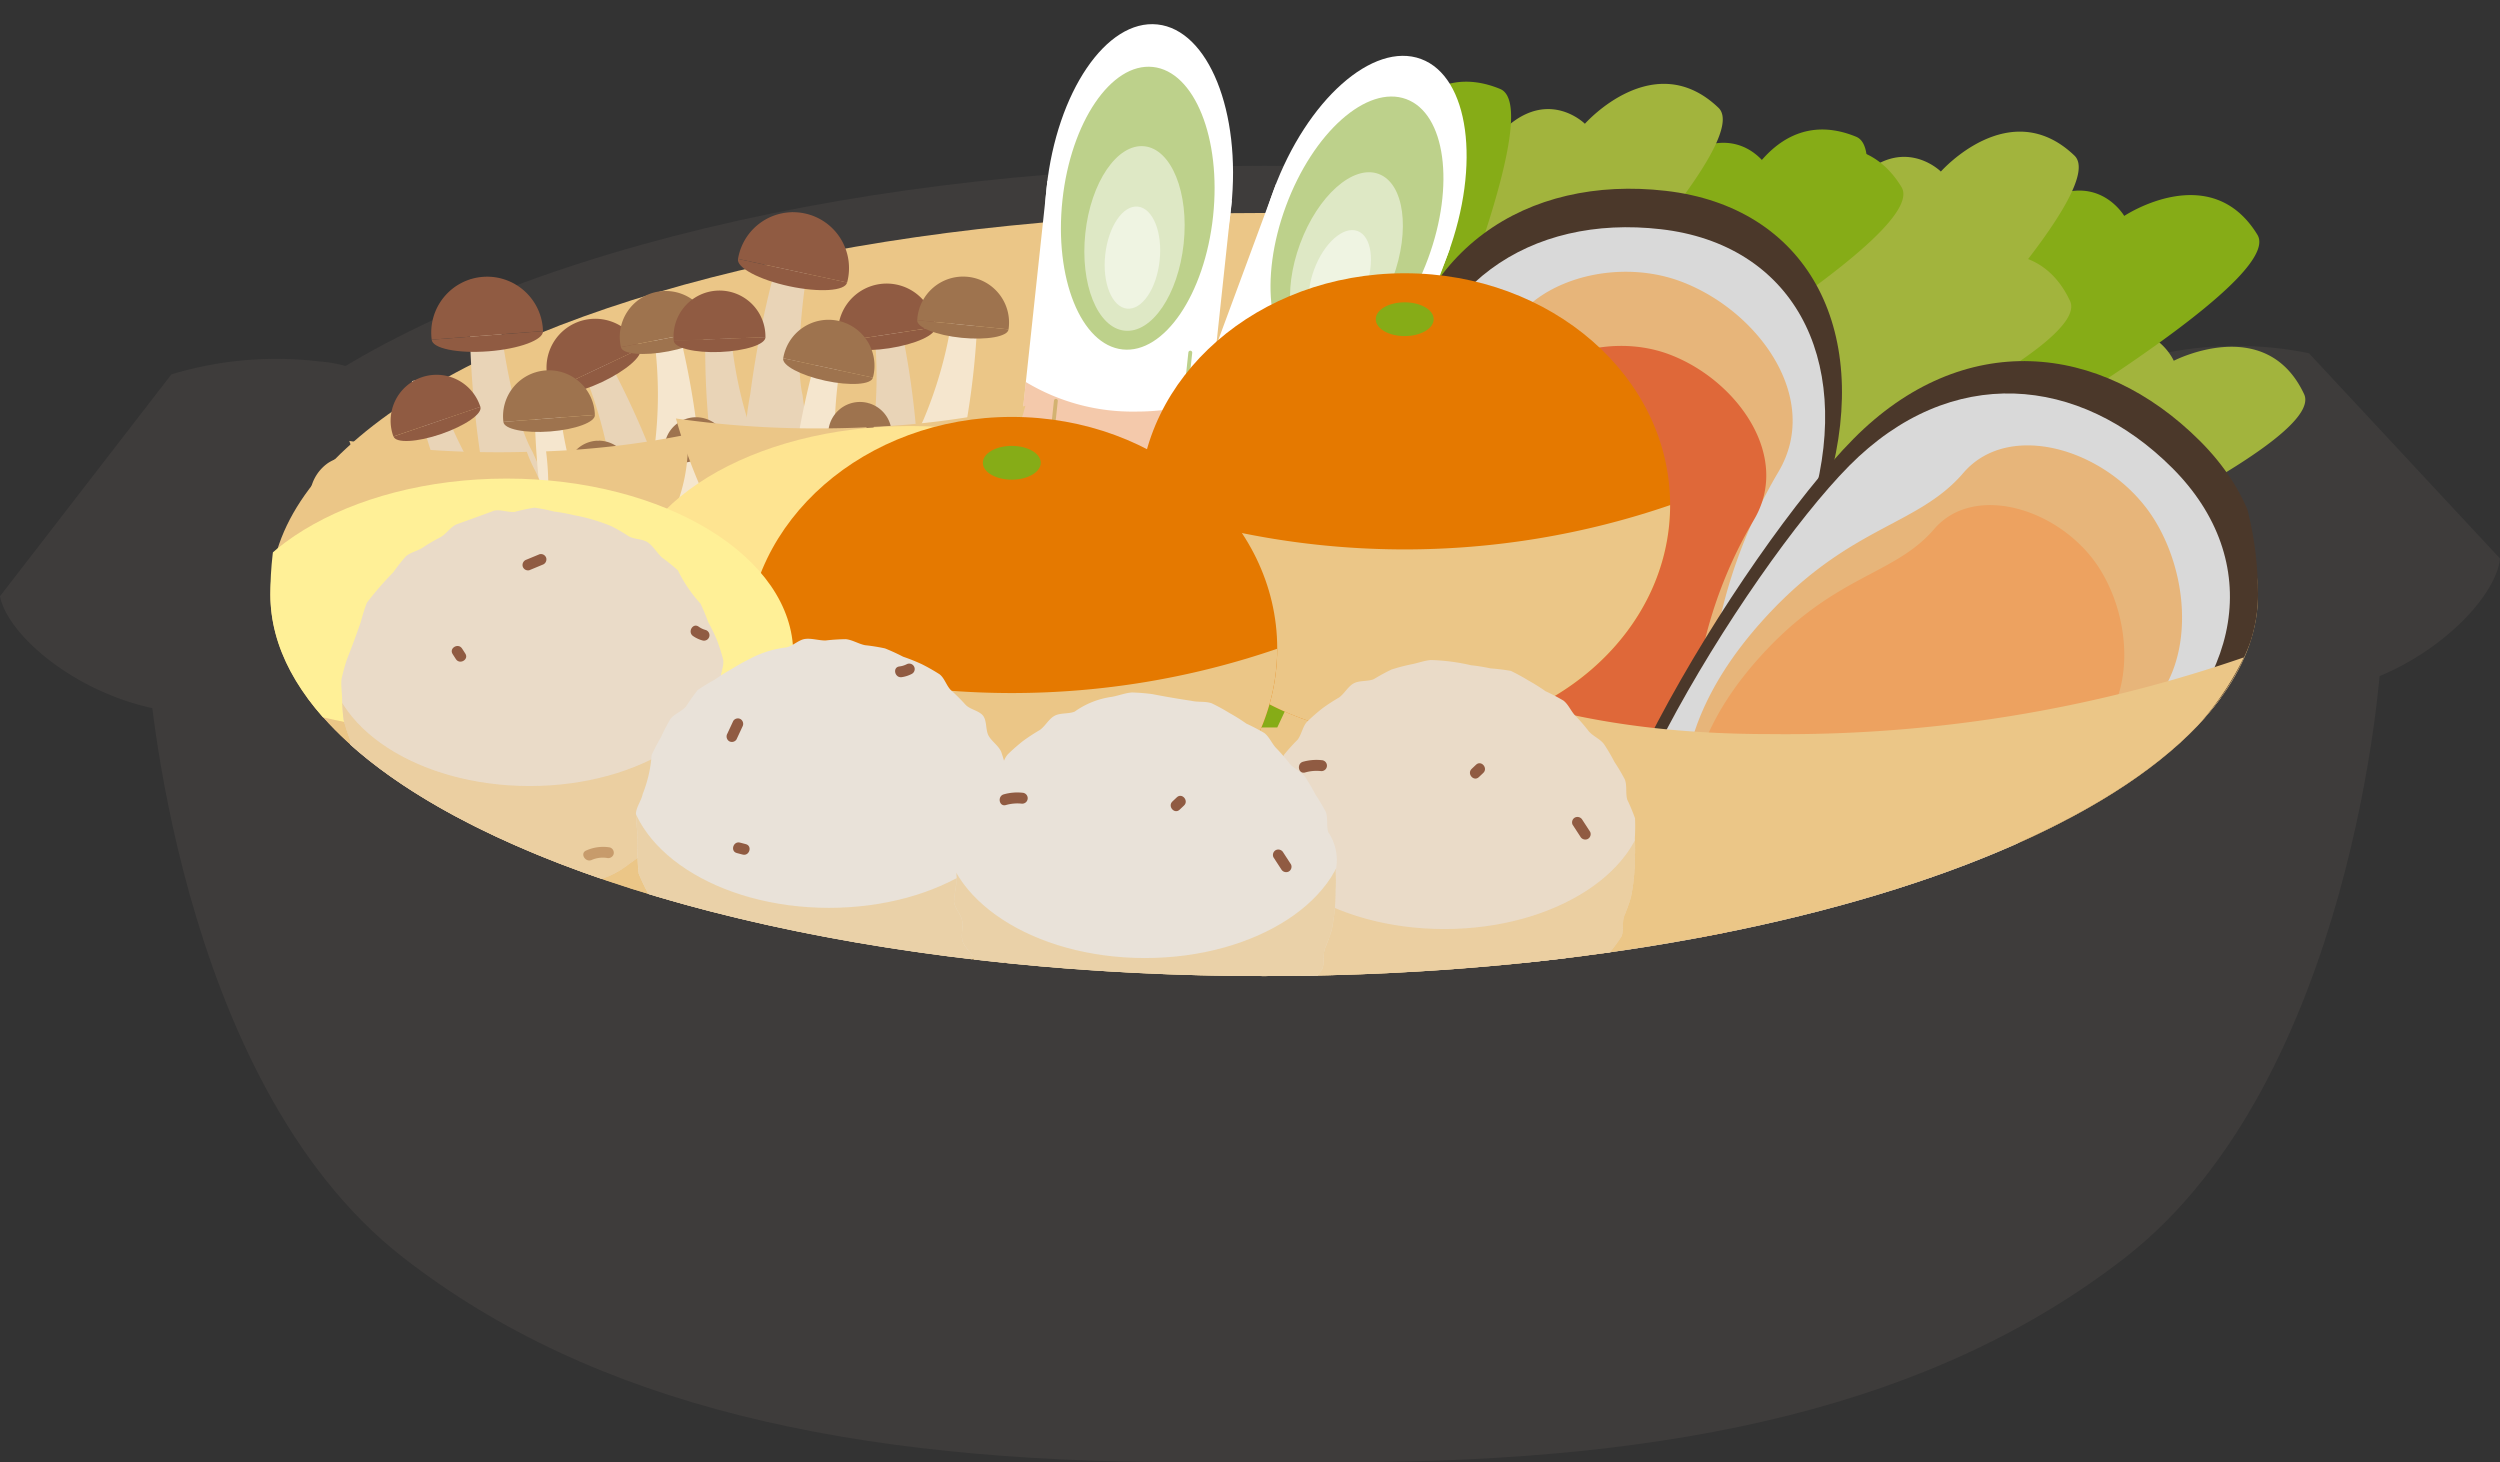 <svg height="58.847" viewBox="0 0 100.62 58.847" width="100.62" xmlns="http://www.w3.org/2000/svg" xmlns:xlink="http://www.w3.org/1999/xlink"><rect x="0" y="0" width="100.62" height="58.847" fill="#333333" stroke="none"/><clipPath id="a"><ellipse cx="39.998" cy="15.356" rx="39.998" ry="15.356"/></clipPath><clipPath id="b"><path d="m0 0h46.873v29.278h-46.873z"/></clipPath><clipPath id="c"><path d="m643.375 386.954-1.42 13.255c-.16 1.5 1.37 2.9 3.42 3.115s3.841-.819 4-2.319l1.42-13.255" transform="translate(-641.943 -386.954)"/></clipPath><clipPath id="d"><path d="m652.311 387.065-4.621 12.5c-.523 1.416.62 3.143 2.554 3.857s3.925.147 4.448-1.269l4.622-12.5" transform="translate(-647.564 -387.065)"/></clipPath><clipPath id="e"><path d="m693.454 403.736c0 8.481-17.908 15.356-40 15.356s-40-6.875-40-15.356 7.612-19.572 40-19.572 40 11.09 40 19.572z" transform="translate(-613.457 -384.164)"/></clipPath><clipPath id="f"><path d="m667.039 410.65c0 2.922-3.632 5.291-8.113 5.291s-8.112-2.37-8.112-5.291v10.817h16.225z" transform="translate(-650.814 -410.65)"/></clipPath><clipPath id="g"><path d="m631.9 405.155c0 2.923-3.632 5.291-8.112 5.291s-8.113-2.368-8.113-5.291v10.817h16.225z" transform="translate(-615.674 -405.155)"/></clipPath><clipPath id="h"><path d="m643.4 409.836c0 2.923-3.632 5.291-8.112 5.291s-8.113-2.368-8.113-5.291v10.817h16.225z" transform="translate(-627.172 -409.836)"/></clipPath><clipPath id="i"><path d="m655.541 411.764c0 2.922-3.632 5.291-8.112 5.291s-8.113-2.37-8.113-5.291v10.817h16.225z" transform="translate(-639.316 -411.764)"/></clipPath><g fill="#3e3c3b"><path d="m609.966 394.417a14.553 14.553 0 0 1 5.955-.52c4.918.373 3.678 6.131 1.271 6.789a3.5 3.5 0 0 1 -2.473 4.647s-.163 3.532-5.26 2.57c-3.348-.633-6.088-2.995-6.392-4.557z" transform="translate(-603.067 -379.349)"/><path d="m692.192 393.591a14.554 14.554 0 0 0 -5.977.028c-4.864.821-3.1 6.442-.644 6.877a3.5 3.5 0 0 0 2.888 4.4s.486 3.5 5.472 2.077c3.276-.937 5.789-3.54 5.949-5.122z" transform="translate(-599.26 -379.373)"/><path d="m653.679 405.553h-44.928s1.054 16.678 10.276 23.853c7.673 5.969 18.027 8.233 31.372 8.233h6.56c13.345 0 23.7-2.264 31.372-8.233 9.224-7.175 10.276-23.853 10.276-23.853z" transform="translate(-602.797 -378.791)"/><ellipse cx="50.882" cy="25.482" rx="45.063" ry="18.808"/></g><ellipse cx="50.882" cy="23.928" fill="#ebc687" rx="39.998" ry="15.356"/><g clip-path="url(#a)" transform="translate(10.884 8.572)"><ellipse cx="39.998" cy="15.356" fill="#ebc687" rx="39.998" ry="15.356" transform="translate(-.015 8.321)"/></g><g clip-path="url(#b)" transform="translate(48.361)"><path d="m659.8 411.879s.291-2.155 4.393-3.957 7.016-.984 9.2-3.359c1.111-1.211 1.339-4 4.431-4.3 0 0-.047-3.224 4.022-2.9a4.939 4.939 0 0 1 2.518-4.229c2.561-1.327 3.495.788 3.495.788s3.713-1.925 5.245 1.342-33.304 16.615-33.304 16.615z" fill="#a2b43d" transform="translate(-648.73 -379.402)"/><path d="m659.946 409.276s.053-2.174 3.932-4.415 6.867-1.748 8.772-4.349c.972-1.326.891-4.12 3.931-4.761 0 0-.4-3.2 3.679-3.322a4.942 4.942 0 0 1 2.038-4.48c2.4-1.6 3.561.4 3.561.4s3.479-2.321 5.36.757-31.273 20.17-31.273 20.17z" fill="#86ac17" transform="translate(-648.724 -379.658)"/><path d="m658.869 413.558s-.508-2.114 2.665-5.278 6.186-3.455 7.359-6.458c.6-1.531-.2-4.211 2.576-5.612 0 0-1.21-2.99 2.7-4.156a4.942 4.942 0 0 1 .819-4.854c1.906-2.164 3.543-.53 3.543-.53s2.766-3.137 5.375-.644-25.037 27.532-25.037 27.532z" fill="#a2b43d" transform="translate(-648.776 -379.765)"/><path d="m661.678 420.02s-1.241-1.785.566-5.885 4.509-5.466 4.511-8.69c0-1.645-1.714-3.852.361-6.165 0 0-2.213-2.345 1.008-4.852a4.94 4.94 0 0 1 -1-4.82c.991-2.709 3.109-1.781 3.109-1.781s1.436-3.928 4.774-2.554-13.329 34.747-13.329 34.747z" fill="#86ac17" transform="translate(-648.661 -379.769)"/><path d="m650.808 408.3s.291-2.155 4.393-3.955 7.016-.985 9.2-3.36c1.111-1.212 1.339-4 4.431-4.3 0 0-.047-3.224 4.022-2.9a4.94 4.94 0 0 1 2.518-4.23c2.561-1.327 3.495.788 3.495.788s3.714-1.924 5.245 1.343-33.304 16.614-33.304 16.614z" fill="#a2b43d" transform="translate(-649.158 -379.573)"/><path d="m646.27 407.44s.052-2.174 3.932-4.414 6.866-1.749 8.772-4.35c.972-1.326.891-4.12 3.931-4.761 0 0-.4-3.2 3.679-3.321a4.944 4.944 0 0 1 2.039-4.481c2.4-1.6 3.56.4 3.56.4s3.479-2.321 5.36.758-31.273 20.169-31.273 20.169z" fill="#86ac17" transform="translate(-649.374 -379.745)"/><path d="m645.192 411.722s-.507-2.114 2.666-5.278 6.186-3.455 7.359-6.458c.6-1.531-.2-4.211 2.576-5.612 0 0-1.21-2.99 2.7-4.156a4.94 4.94 0 0 1 .818-4.854c1.907-2.163 3.544-.529 3.544-.529s2.766-3.137 5.375-.645-25.038 27.532-25.038 27.532z" fill="#a2b43d" transform="translate(-649.427 -379.853)"/><path d="m648 418.184s-1.241-1.785.566-5.885 4.509-5.466 4.511-8.69c0-1.644-1.714-3.852.36-6.164 0 0-2.212-2.345 1.008-4.853a4.942 4.942 0 0 1 -1-4.82c.991-2.709 3.108-1.781 3.108-1.781s1.437-3.928 4.774-2.554-13.327 34.747-13.327 34.747z" fill="#86ac17" transform="translate(-649.311 -379.857)"/></g><path d="m621.615 398.26a39.334 39.334 0 0 1 -.483-7.5l1.081.008c-.124.013.382 5.06 1.434 6.92.846 1.943 2.335 4.294 1.945 6.11l-.809.469c-1.883-.577-2.947-3.767-3.168-6.007z" fill="#e9d4b7" transform="translate(-602.21 -379.494)"/><path d="m624.133 392.826a2.249 2.249 0 1 0 -4.479.345" fill="#905b42" transform="translate(-602.279 -379.5)"/><path d="m619.653 393.072c.027.354 1.052.564 2.289.468s2.218-.459 2.19-.813" fill="#905b42" transform="translate(-602.279 -379.401)"/><path d="m628.461 398.19a34.292 34.292 0 0 0 -2.869-5.884l-.815.472a17.939 17.939 0 0 1 1.9 5.858c.2 1.836.085 4.259 1.164 5.467l.815.006c1.173-1.253.604-4.128-.195-5.919z" fill="#e9d4b7" transform="translate(-602.035 -379.421)"/><path d="m624.292 395.13a1.96 1.96 0 1 1 3.541-1.672" fill="#905b42" transform="translate(-602.068 -379.423)"/><path d="m627.824 393.4c.131.28-.554.88-1.531 1.342s-1.877.61-2.009.33" fill="#905b42" transform="translate(-602.058 -379.368)"/><path d="m624.021 400.494a32.459 32.459 0 0 1 -.4-6.162l.89.007a16.9 16.9 0 0 0 1.178 5.687c.7 1.6 1.919 3.529 1.6 5.023l-.664.385c-1.546-.478-2.425-3.099-2.604-4.94z" fill="#f5e6ce" transform="translate(-602.092 -379.324)"/><path d="m626.09 396.027a1.848 1.848 0 1 0 -3.681.283" fill="#9e734e" transform="translate(-602.148 -379.329)"/><path d="m622.409 396.229c.022.291.864.463 1.881.385s1.823-.377 1.8-.667" fill="#9e734e" transform="translate(-602.148 -379.248)"/><path d="m630.006 397.227a32.462 32.462 0 0 0 -1.24-6.047l-.856.241a16.919 16.919 0 0 1 .36 5.8c-.249 1.723-.921 3.909-.219 5.266l.743.2c1.366-.875 1.521-3.635 1.212-5.46z" fill="#f5e6ce" transform="translate(-601.894 -379.475)"/><path d="m626.926 393.446a1.848 1.848 0 1 1 3.627-.7" fill="#9e734e" transform="translate(-601.935 -379.475)"/><path d="m630.551 392.678c.055.286-.712.674-1.714.866s-1.858.116-1.913-.17" fill="#9e734e" transform="translate(-601.933 -379.403)"/><path d="m620.81 400.527a32.314 32.314 0 0 1 -1.917-5.868l.862-.215a16.928 16.928 0 0 0 2.557 5.216c1.07 1.373 2.736 2.94 2.8 4.467l-.548.539c-1.619-.08-3.12-2.4-3.754-4.139z" fill="#e9d4b7" transform="translate(-602.315 -379.319)"/><path d="m621.687 395.7a1.849 1.849 0 1 0 -3.5 1.191" fill="#905b42" transform="translate(-602.353 -379.323)"/><path d="m618.186 396.83c.094.276.952.233 1.918-.1s1.672-.818 1.577-1.095" fill="#905b42" transform="translate(-602.348 -379.262)"/><path d="m627.125 401.065a22.419 22.419 0 0 0 -1.035-4.137l-.583.192a11.688 11.688 0 0 1 .421 3.989c-.121 1.2-.521 2.726 0 3.64l.519.114c.92-.64.946-2.549.678-3.798z" fill="#f5e6ce" transform="translate(-602.001 -379.201)"/><path d="m624.892 398.547a1.276 1.276 0 1 1 2.482-.588" fill="#9e734e" transform="translate(-602.031 -379.201)"/><path d="m627.372 397.912c.046.2-.472.486-1.157.648s-1.278.135-1.324-.061" fill="#9e734e" transform="translate(-602.03 -379.154)"/><path d="m621.66 403.278a22.212 22.212 0 0 1 -2.349-3.558l.535-.3a11.681 11.681 0 0 0 2.656 3.005c.965.72 2.36 1.459 2.68 2.465l-.266.459c-1.092.243-2.516-1.029-3.256-2.071z" fill="#f5e6ce" transform="translate(-602.295 -379.082)"/><path d="m621.349 399.913a1.276 1.276 0 1 0 -2.111 1.431" fill="#9e734e" transform="translate(-602.31 -379.087)"/><path d="m619.228 401.317c.113.167.678-.019 1.26-.414s.964-.851.851-1.017" fill="#9e734e" transform="translate(-602.299 -379.06)"/><path d="m631.9 395.5a39.452 39.452 0 0 1 1.682-7.321l1.034.318c-.123-.024-1.081 4.957-.606 7.041.255 2.1 1.008 4.782.115 6.412l-.909.218c-1.638-1.098-1.748-4.458-1.316-6.668z" fill="#e9d4b7" transform="translate(-601.706 -379.617)"/><path d="m635.814 390.989a2.249 2.249 0 1 0 -4.391-.951" fill="#905b42" transform="translate(-601.719 -379.618)"/><path d="m631.423 389.953c-.075.346.847.84 2.059 1.1s2.257.195 2.332-.152" fill="#905b42" transform="translate(-601.719 -379.533)"/><path d="m638.427 397.381a34.3 34.3 0 0 0 -1.066-6.459l-.917.22a17.908 17.908 0 0 1 .145 6.156c-.335 1.816-1.136 4.105-.448 5.571l.779.24c1.48-.865 1.759-3.783 1.507-5.728z" fill="#e9d4b7" transform="translate(-601.507 -379.487)"/><path d="m635.3 393.246a1.96 1.96 0 1 1 3.871-.59" fill="#905b42" transform="translate(-601.535 -379.487)"/><path d="m639.174 392.577c.047.306-.783.685-1.851.848s-1.974.046-2.02-.259" fill="#905b42" transform="translate(-601.534 -379.408)"/><path d="m633.55 398.328a32.235 32.235 0 0 1 1.383-6.018l.85.262a16.87 16.87 0 0 0 -.5 5.787c.208 1.729.829 3.93.094 5.27l-.747.179c-1.343-.901-1.43-3.663-1.08-5.48z" fill="#f5e6ce" transform="translate(-601.626 -379.421)"/><path d="m636.769 394.62a1.849 1.849 0 1 0 -3.61-.781" fill="#9e734e" transform="translate(-601.636 -379.421)"/><path d="m633.159 393.769c-.062.285.7.69 1.693.906s1.855.16 1.917-.125" fill="#9e734e" transform="translate(-601.637 -379.352)"/><path d="m640.284 396.9a32.371 32.371 0 0 0 .543-6.15l-.889-.014a16.935 16.935 0 0 1 -1.312 5.658c-.733 1.581-2 3.483-1.717 4.984.219.133.437.267.656.4 1.556-.443 2.494-3.042 2.719-4.878z" fill="#f5e6ce" transform="translate(-601.46 -379.496)"/><path d="m638.308 392.386a1.849 1.849 0 1 1 3.675.37" fill="#9e734e" transform="translate(-601.391 -379.5)"/><path d="m641.983 392.677c-.029.29-.876.442-1.891.34s-1.813-.42-1.784-.71" fill="#9e734e" transform="translate(-601.391 -379.421)"/><path d="m630.4 397.433a32.357 32.357 0 0 1 -.158-6.172l.888.041a16.912 16.912 0 0 0 .957 5.729c.633 1.623 1.78 3.6 1.4 5.082l-.679.359c-1.523-.539-2.297-3.192-2.408-5.039z" fill="#e9d4b7" transform="translate(-601.779 -379.471)"/><path d="m632.644 393.048a1.849 1.849 0 1 0 -3.69.14" fill="#905b42" transform="translate(-601.837 -379.475)"/><path d="m628.953 393.1c.011.291.846.5 1.866.457s1.835-.306 1.825-.6" fill="#905b42" transform="translate(-601.836 -379.39)"/><path d="m636.377 399.756a22.354 22.354 0 0 0 .192-4.26l-.614.017a11.666 11.666 0 0 1 -.737 3.943c-.459 1.112-1.278 2.463-1.037 3.49l.463.257c1.061-.351 1.632-2.173 1.733-3.447z" fill="#f5e6ce" transform="translate(-601.591 -379.269)"/><path d="m634.891 396.7a1.276 1.276 0 1 1 2.546.147" fill="#9e734e" transform="translate(-601.555 -379.272)"/><path d="m637.437 396.788c-.012.2-.591.331-1.294.291s-1.263-.237-1.252-.438" fill="#9e734e" transform="translate(-601.555 -379.215)"/><path d="m630.425 400.314a22.422 22.422 0 0 1 -1.233-4.081l.6-.135a11.7 11.7 0 0 0 1.685 3.64c.719.966 1.845 2.073 1.864 3.128l-.386.364c-1.118-.08-2.118-1.705-2.53-2.916z" fill="#f5e6ce" transform="translate(-601.825 -379.241)"/><path d="m631.106 396.994a1.277 1.277 0 1 0 -2.432.768" fill="#9e734e" transform="translate(-601.853 -379.243)"/><path d="m628.671 397.719c.061.192.655.176 1.326-.036s1.167-.54 1.106-.732" fill="#9e734e" transform="translate(-601.85 -379.2)"/><g clip-path="url(#c)" transform="translate(40.724 7.278)"><path d="m643.375 386.954-1.42 13.255c-.16 1.5 1.37 2.9 3.42 3.115s3.841-.819 4-2.319l1.42-13.255" fill="#fff" transform="translate(-641.943 -386.954)"/><g fill="none" stroke="#bdd18b" stroke-linecap="round" stroke-linejoin="round" stroke-width=".156"><path d="m0 7.363.789-7.363" transform="translate(.984 8.854)"/><path d="m0 7.363.789-7.363" transform="translate(1.856 10.426)"/><path d="m0 7.363.789-7.363" transform="translate(2.728 11.998)"/><path d="m0 6.28.673-6.28" transform="translate(6.51 6.914)"/></g></g><path d="m650.712 388.309c-.412 3.848-2.409 6.787-4.462 6.568s-3.38-3.517-2.968-7.364 2.409-6.787 4.462-6.567 3.38 3.516 2.968 7.363z" fill="#fff" transform="translate(-601.159 -379.962)"/><path d="m649.953 388.589c-.336 3.139-1.966 5.539-3.641 5.36s-2.759-2.87-2.422-6.01 1.966-5.539 3.641-5.36 2.758 2.871 2.422 6.01z" fill="#bdd18b" transform="translate(-601.129 -379.884)"/><path d="m648.726 389.548c-.219 2.049-1.283 3.615-2.376 3.5s-1.8-1.873-1.582-3.922 1.284-3.615 2.377-3.5 1.801 1.874 1.581 3.922z" fill="#fff" opacity=".5" transform="translate(-601.086 -379.739)"/><path d="m647.722 390.115c-.121 1.133-.709 2-1.315 1.936s-1-1.037-.875-2.171.71-2 1.315-1.935.998 1.036.875 2.17z" fill="#fff" opacity=".5" transform="translate(-601.049 -379.629)"/><path d="m642.507 394.684-.553 5.157c-.16 1.5 1.37 2.9 3.42 3.115s3.841-.819 4-2.32l.564-5.263a9.02 9.02 0 0 1 -3.005.5 8.31 8.31 0 0 1 -4.426-1.189z" fill="#ea9458" opacity=".5" transform="translate(-601.219 -379.308)"/><g clip-path="url(#d)" transform="translate(46.613 7.395)"><path d="m652.311 387.065-4.621 12.5c-.523 1.416.62 3.143 2.554 3.857s3.925.147 4.448-1.269l4.622-12.5" fill="#fff" transform="translate(-647.564 -387.065)"/><g fill="none" stroke="#bdd18b" stroke-linecap="round" stroke-linejoin="round" stroke-width=".156"><path d="m0 6.946 2.567-6.946" transform="translate(.344 8.667)"/><path d="m0 6.946 2.567-6.946" transform="translate(.805 10.405)"/><path d="m0 6.946 2.567-6.946" transform="translate(1.266 12.143)"/><path d="m0 5.925 2.19-5.925" transform="translate(6.442 8.111)"/></g></g><path d="m659.045 390.145c-1.341 3.629-4 5.991-5.933 5.276s-2.417-4.237-1.076-7.867 4-5.991 5.933-5.275 2.417 4.237 1.076 7.866z" fill="#fff" transform="translate(-600.775 -379.904)"/><path d="m658.222 390.239c-1.094 2.961-3.262 4.89-4.842 4.305s-1.973-3.458-.878-6.419 3.262-4.89 4.842-4.306 1.972 3.459.878 6.42z" fill="#bdd18b" transform="translate(-600.746 -379.83)"/><path d="m656.769 390.881c-.714 1.933-2.129 3.192-3.16 2.811s-1.287-2.257-.573-4.19 2.13-3.191 3.16-2.811 1.287 2.258.573 4.19z" fill="#fff" opacity=".5" transform="translate(-600.71 -379.691)"/><path d="m655.632 391.2c-.4 1.07-1.178 1.766-1.748 1.555s-.712-1.249-.318-2.318 1.179-1.765 1.748-1.554.713 1.243.318 2.317z" fill="#fff" opacity=".5" transform="translate(-600.676 -379.586)"/><path d="m649.378 394.642-1.688 4.566c-.523 1.416.62 3.143 2.554 3.857s3.925.147 4.448-1.269l2.4-6.5a8.92 8.92 0 0 1 -3.216.581 8.283 8.283 0 0 1 -4.498-1.235z" fill="#ea9458" opacity=".5" transform="translate(-600.951 -379.31)"/><path d="m636.8 397.1c-.036-.219-.062-.426-.093-.638q-.955.044-1.948.045a39.538 39.538 0 0 1 -5.722-.4 21.985 21.985 0 0 0 .938 2.646c.541 1.592 1.857 3.731 3.326 3.836l.509-.478a2.693 2.693 0 0 0 -.25-1.024l.511-.271c.016-.063.024-.129.037-.194l.226-.055a3.982 3.982 0 0 0 1.439 2.547l.984-.237a4.05 4.05 0 0 0 .436-1.659 6.018 6.018 0 0 0 .387-.831 3.982 3.982 0 0 0 .336 1.4l1.024.315a3.788 3.788 0 0 0 1.5-2.03c1.283-.761 2.183-2.653 2.66-4.472a33.772 33.772 0 0 1 -6.1.844c-.056.233-.123.456-.2.656z" fill="#ebc687" transform="translate(-601.832 -379.264)"/><path d="m624.559 399.27c-.175-.363-.344-.72-.493-1.063a5.72 5.72 0 0 1 -.361-.808c-.351.008-.7.015-1.062.015a39.181 39.181 0 0 1 -6.086-.456c.08.218.16.435.24.638a1.622 1.622 0 0 0 -1.107.26 1.72 1.72 0 0 0 -.4 2.4c.118.174.612.053 1.194-.264a25.63 25.63 0 0 0 2.011 2.817c.974 1.371 2.848 3.044 4.284 2.725l.351-.6a2.691 2.691 0 0 0 -.533-.909l.413-.406c0-.065-.014-.13-.021-.2l.2-.117a3.979 3.979 0 0 0 2.108 2.028l.874-.507a4.063 4.063 0 0 0 -.055-1.715 6.246 6.246 0 0 0 .132-.907 3.992 3.992 0 0 0 .724 1.25l1.072.008a3.789 3.789 0 0 0 .861-2.376 6.89 6.89 0 0 0 1.274-4.386 35.607 35.607 0 0 1 -5.7.681 11.433 11.433 0 0 1 .08 1.892zm-7.242.159c.065-.052.128-.1.185-.155.107.263.228.532.361.8-.188-.211-.372-.431-.546-.645z" fill="#ebc687" transform="translate(-602.5 -379.212)"/><g clip-path="url(#e)" transform="translate(10.884 4.356)"><path d="m656.6 395.932c.69-6.216 5.363-9.237 10.982-8.589s8.286 5.469 6.565 11.7-7.773 20.4-12.043 20.1-6.198-16.995-5.504-23.211z" fill="#4b382a" transform="translate(-611.413 -384.017)"/><path d="m657.109 396.829c.644-5.8 5-8.618 10.246-8.013s7.731 5.1 6.124 10.914-7.25 19.03-11.234 18.752-5.781-15.854-5.136-21.653z" fill="#d9d9d9" transform="translate(-611.388 -383.946)"/><path d="m662.187 412.909c-2.066-.919-4.294-3.647-4.011-8.947s2.544-6.945 2.661-9.855 4.171-4.429 7.265-3.269 5.681 4.687 3.929 7.654a20.532 20.532 0 0 0 -2.689 7.794c-.542 2.879-3.493 8.251-7.155 6.623z" fill="#e7b57a" transform="translate(-611.332 -383.865)"/><path d="m660.316 409.147c.23 2.848.346 6.117 2.14 6.242s4.456-4.839 4.787-7.133-6.927.891-6.927.891z" fill="#d05c37" transform="translate(-611.23 -383.058)"/><path d="m662.449 412.822c-1.8-.8-3.733-3.169-3.486-7.778s2.211-6.037 2.313-8.567 3.625-3.851 6.316-2.842 4.938 4.074 3.415 6.654a17.841 17.841 0 0 0 -2.337 6.774c-.47 2.505-3.037 7.175-6.221 5.759z" fill="#df6839" transform="translate(-611.295 -383.729)"/><path d="m674.77 397.008c4.4-4.445 9.939-3.914 13.942.084s3.1 9.431-2.116 13.247-18.754 11.168-21.918 8.284 5.692-17.17 10.092-21.615z" fill="#4b382a" transform="translate(-611.054 -383.702)"/><path d="m674.566 398.041c4.105-4.147 9.273-3.651 13.006.078s2.893 8.8-1.974 12.359-17.5 10.419-20.447 7.729 5.31-16.019 9.415-20.166z" fill="#d9d9d9" transform="translate(-611.03 -383.643)"/><path d="m668.405 413.8c-1.05-2-1.1-5.525 2.408-9.5s6.306-3.867 8.2-6.075 6.019-.884 7.726 1.945 1.544 7.2-1.671 8.44a20.523 20.523 0 0 0 -6.945 4.442c-2.211 1.92-7.857 4.302-9.718.748z" fill="#e7b57a" transform="translate(-610.875 -383.548)"/><path d="m668.925 409.787c-1.588 2.377-3.526 5.011-2.2 6.222s6.5-1.028 8.181-2.62-5.981-3.602-5.981-3.602z" fill="#eda260" transform="translate(-610.946 -382.946)"/><path d="m668.6 413.919c-.912-1.741-.96-4.8 2.094-8.263s5.482-3.361 7.132-5.281 5.233-.769 6.716 1.692 1.343 6.259-1.452 7.337a17.819 17.819 0 0 0 -6.038 3.861c-1.929 1.669-6.838 3.74-8.452.654z" fill="#eda260" transform="translate(-610.862 -383.439)"/><path d="m662.082 418.305a3.5 3.5 0 0 0 2.414-1.094 1.922 1.922 0 0 0 .523.888c3.164 2.885 16.7-4.467 21.918-8.283a11.8 11.8 0 0 0 3.883-4.533 56.6 56.6 0 0 1 -19.059 3.087c-7.956 0-12.5-1.921-14.9-3.508.759 6.508 2.52 13.255 5.221 13.443z" fill="#ebc687" transform="translate(-611.394 -383.18)"/><path d="m638.565 396.374c-6.372 0-11.538 3.157-11.538 7.053 0 1.836 5.165 3.326 11.538 3.326s11.538-1.49 11.538-3.326c-.003-3.896-5.166-7.053-11.538-7.053z" fill="#fee491" transform="translate(-612.812 -383.583)"/><g transform="translate(34.969 6.642)"><ellipse cx="10.683" cy="9.323" fill="#e57900" rx="10.683" ry="9.323"/><path d="m658.256 392.3c0 .376-.522.68-1.166.68s-1.165-.3-1.165-.68.522-.679 1.165-.679 1.166.3 1.166.679z" fill="#86ac17" transform="translate(-646.407 -390.451)"/><path d="m646.84 399.412c0 5.145 4.785 9.315 10.682 9.315s10.678-4.17 10.683-9.315a32.892 32.892 0 0 1 -21.365 0z" fill="#ebc687" transform="translate(-646.839 -390.08)"/></g><g transform="translate(19.156 12.424)"><ellipse cx="10.683" cy="9.323" fill="#e57900" rx="10.683" ry="9.323"/><path d="m643.159 397.817c0 .375-.522.68-1.165.68s-1.165-.3-1.165-.68.522-.68 1.165-.68 1.165.304 1.165.68z" fill="#86ac17" transform="translate(-631.311 -395.971)"/><path d="m631.744 404.932c0 5.146 4.785 9.315 10.682 9.315s10.678-4.169 10.682-9.315a32.891 32.891 0 0 1 -21.363 0z" fill="#ebc687" transform="translate(-631.743 -395.601)"/></g><path d="m623.053 398.393c-6.372 0-11.538 3.158-11.538 7.054 0 1.836 5.165 3.325 11.538 3.325s11.539-1.489 11.539-3.325c-.001-3.896-5.167-7.054-11.539-7.054z" fill="#fff097" transform="translate(-613.549 -383.487)"/><path d="m660.382 420.55c-.266.049-.5.344-.761.366s-.544-.233-.809-.239a7.942 7.942 0 0 1 -.806.092 7.616 7.616 0 0 1 -.772-.221 7.9 7.9 0 0 1 -.765-.222 7.566 7.566 0 0 1 -.722-.332c-.242-.115-.594-.035-.822-.174s-.3-.512-.511-.675a7.258 7.258 0 0 1 -.629-.483 7.538 7.538 0 0 1 -.587-.542 7.638 7.638 0 0 1 -.548-.591 7.939 7.939 0 0 1 -.4-.7 7.841 7.841 0 0 1 -.24-.77c-.1-.244-.374-.433-.451-.691s.036-.556-.015-.822-.307-.5-.328-.768a7.887 7.887 0 0 1 .108-.814c.006-.269-.057-.549-.023-.812a7.658 7.658 0 0 1 .189-.789 7.851 7.851 0 0 1 .331-.738 7 7 0 0 1 .645-1.458 7.583 7.583 0 0 1 .538-.595c.162-.213.2-.529.382-.724a7.93 7.93 0 0 1 .607-.532 7.582 7.582 0 0 1 .673-.439c.219-.151.359-.443.595-.572s.564-.067.812-.171a7.666 7.666 0 0 1 .713-.388 7.942 7.942 0 0 1 .784-.206c.266-.049.534-.154.8-.175a8.1 8.1 0 0 1 1.611.209 7.583 7.583 0 0 1 .791.128 7.975 7.975 0 0 1 .814.1 8.056 8.056 0 0 1 .716.391 7.7 7.7 0 0 1 .682.428 7.925 7.925 0 0 1 .719.376c.212.162.314.457.509.64a7.474 7.474 0 0 1 .515.6c.174.2.468.309.62.53a7.522 7.522 0 0 1 .41.7 7.658 7.658 0 0 1 .415.7c.1.245.025.559.1.818a7.923 7.923 0 0 1 .313.749 8.072 8.072 0 0 1 -.008.811 7.451 7.451 0 0 1 0 .8 7.649 7.649 0 0 1 -.039.794 7.563 7.563 0 0 1 -.122.789 7.3 7.3 0 0 1 -.271.749c-.089.254 0 .584-.112.824a7.691 7.691 0 0 1 -.485.658 2.224 2.224 0 0 1 -1 1.249 2.979 2.979 0 0 1 -1.2 1.051 7.62 7.62 0 0 1 -.648.482 7.927 7.927 0 0 1 -.714.384c-.244.1-.569-.015-.828.063a7.59 7.59 0 0 1 -.776.162z" fill="#eadbc8" transform="translate(-611.662 -383.156)"/><g fill="#905b42"><path d="m664.194 411.99-.309-.475a.228.228 0 0 0 -.294-.1.221.221 0 0 0 -.1.294l.31.475a.227.227 0 0 0 .294.1.222.222 0 0 0 .1-.294z" transform="translate(-611.08 -382.87)"/><path d="m659.791 409.389-.177.168c-.205.194.082.528.288.333l.178-.168c.205-.194-.082-.528-.289-.333z" transform="translate(-611.266 -382.968)"/><path d="m652.99 416.111a1.114 1.114 0 0 1 .191.588.228.228 0 0 0 .2.238.221.221 0 0 0 .238-.2 1.655 1.655 0 0 0 -.3-.912c-.159-.234-.491.056-.332.288z" transform="translate(-611.58 -382.663)"/><path d="m653.221 409.709a1.662 1.662 0 0 1 .642-.056.22.22 0 0 0 .037-.439 2.021 2.021 0 0 0 -.759.062c-.27.075-.192.509.081.433z" transform="translate(-611.579 -382.974)"/><path d="m662.166 418.346a1.26 1.26 0 0 0 -.106.414.22.22 0 0 0 .439.037.867.867 0 0 1 .082-.3c.117-.258-.3-.4-.415-.148z" transform="translate(-611.147 -382.546)"/></g><g clip-path="url(#f)" transform="translate(39.133 27.745)"><path d="m660.382 420.55c-.266.049-.5.344-.761.366s-.544-.233-.809-.239a7.942 7.942 0 0 1 -.806.092 7.616 7.616 0 0 1 -.772-.221 7.9 7.9 0 0 1 -.765-.222 7.566 7.566 0 0 1 -.722-.332c-.242-.115-.594-.035-.822-.174s-.3-.512-.511-.675a7.258 7.258 0 0 1 -.629-.483 7.538 7.538 0 0 1 -.587-.542 7.638 7.638 0 0 1 -.548-.591 7.939 7.939 0 0 1 -.4-.7 7.841 7.841 0 0 1 -.24-.77c-.1-.244-.374-.433-.451-.691s.036-.556-.015-.822-.307-.5-.328-.768a7.887 7.887 0 0 1 .108-.814c.006-.269-.057-.549-.023-.812a7.658 7.658 0 0 1 .189-.789 7.851 7.851 0 0 1 .331-.738 7 7 0 0 1 .645-1.458 7.583 7.583 0 0 1 .538-.595c.162-.213.2-.529.382-.724a7.93 7.93 0 0 1 .607-.532 7.582 7.582 0 0 1 .673-.439c.219-.151.359-.443.595-.572s.564-.067.812-.171a7.666 7.666 0 0 1 .713-.388 7.942 7.942 0 0 1 .784-.206c.266-.049.534-.154.8-.175a8.1 8.1 0 0 1 1.611.209 7.583 7.583 0 0 1 .791.128 7.975 7.975 0 0 1 .814.1 8.056 8.056 0 0 1 .716.391 7.7 7.7 0 0 1 .682.428 7.925 7.925 0 0 1 .719.376c.212.162.314.457.509.64a7.474 7.474 0 0 1 .515.6c.174.2.468.309.62.53a7.522 7.522 0 0 1 .41.7 7.658 7.658 0 0 1 .415.7c.1.245.025.559.1.818a7.923 7.923 0 0 1 .313.749 8.072 8.072 0 0 1 -.008.811 7.451 7.451 0 0 1 0 .8 7.649 7.649 0 0 1 -.039.794 7.563 7.563 0 0 1 -.122.789 7.3 7.3 0 0 1 -.271.749c-.089.254 0 .584-.112.824a7.691 7.691 0 0 1 -.485.658 2.224 2.224 0 0 1 -1 1.249 2.979 2.979 0 0 1 -1.2 1.051 7.62 7.62 0 0 1 -.648.482 7.927 7.927 0 0 1 -.714.384c-.244.1-.569-.015-.828.063a7.59 7.59 0 0 1 -.776.162z" fill="#ebc687" opacity=".6" transform="translate(-650.795 -410.901)"/></g><path d="m631.481 407.23c0 .27.247.551.22.815s-.328.491-.383.751.024.555-.058.808a7.542 7.542 0 0 1 -.36.719 7.281 7.281 0 0 1 -.359.71 7.385 7.385 0 0 1 -.459.65c-.157.216-.143.577-.322.775s-.559.2-.757.379a8.814 8.814 0 0 1 -1.231 1.006 3.583 3.583 0 0 1 -1.442.7 7.935 7.935 0 0 1 -.8.094c-.26.054-.494.288-.763.315s-.541-.136-.811-.136-.553.208-.816.181a8.173 8.173 0 0 1 -.78-.257 7.965 7.965 0 0 1 -.8-.127 7.82 7.82 0 0 1 -.742-.33c-.244-.11-.434-.329-.664-.462a7.612 7.612 0 0 1 -.682-.414 7.376 7.376 0 0 1 -.633-.489 7.872 7.872 0 0 1 -.486-.638c-.179-.2-.483-.293-.64-.509a5.7 5.7 0 0 1 -.72-1.436c-.108-.243-.37-.435-.453-.69s.038-.566-.018-.83a7.531 7.531 0 0 1 -.25-.773 7.864 7.864 0 0 1 -.058-.808c0-.27-.053-.553-.026-.816a7.811 7.811 0 0 1 .215-.79 36.435 36.435 0 0 0 .559-1.508 7.9 7.9 0 0 1 .246-.781 13.178 13.178 0 0 1 1.062-1.224 7.891 7.891 0 0 1 .5-.638c.2-.178.506-.225.723-.382a7.4 7.4 0 0 1 .687-.4c.23-.133.39-.4.635-.512a134.178 134.178 0 0 0 1.522-.553c.26-.056.553.079.822.05a7.753 7.753 0 0 1 .794-.17 7.854 7.854 0 0 1 .8.158 7.137 7.137 0 0 1 .781.143 7.243 7.243 0 0 1 .774.184 7.369 7.369 0 0 1 .752.265 7.54 7.54 0 0 1 .687.4c.232.135.574.1.79.262s.358.42.557.6a8.091 8.091 0 0 1 .633.51 5.692 5.692 0 0 0 .909 1.339 7.75 7.75 0 0 1 .311.744 7.507 7.507 0 0 1 .354.726 7.75 7.75 0 0 1 .246.773c.055.26-.118.556-.091.825a7.26 7.26 0 0 1 .025.791z" fill="#eadbc8" transform="translate(-613.328 -383.434)"/><path d="m623.828 401.3-.524.217a.228.228 0 0 0 -.154.271.222.222 0 0 0 .271.154l.524-.218a.228.228 0 0 0 .154-.27.223.223 0 0 0 -.271-.154z" fill="#905b42" transform="translate(-612.997 -383.349)"/><path d="m620.459 405.149.132.205c.153.237.533.017.38-.222l-.132-.205c-.153-.238-.534-.017-.38.222z" fill="#905b42" transform="translate(-613.126 -383.181)"/><path d="m625.815 413.07a1.118 1.118 0 0 1 .613-.081.227.227 0 0 0 .271-.153.223.223 0 0 0 -.154-.271 1.66 1.66 0 0 0 -.952.125c-.259.113-.036.492.222.38z" fill="#905b42" transform="translate(-612.886 -382.814)"/><path d="m619.563 411.688a1.654 1.654 0 0 1 .063-.641.22.22 0 0 0 -.424-.117 2.017 2.017 0 0 0 -.08.758c.025.28.465.282.441 0z" fill="#905b42" transform="translate(-613.188 -382.898)"/><path d="m629.7 404.461a1.223 1.223 0 0 0 .388.18.22.22 0 0 0 .117-.424.864.864 0 0 1 -.282-.135c-.233-.163-.453.218-.223.379z" fill="#905b42" transform="translate(-612.69 -383.218)"/><g clip-path="url(#g)" transform="translate(2.322 21.989)"><path d="m631.481 407.23c0 .27.247.551.22.815s-.328.491-.383.751.024.555-.058.808a7.542 7.542 0 0 1 -.36.719 7.281 7.281 0 0 1 -.359.71 7.385 7.385 0 0 1 -.459.65c-.157.216-.143.577-.322.775s-.559.2-.757.379a8.814 8.814 0 0 1 -1.231 1.006 3.583 3.583 0 0 1 -1.442.7 7.935 7.935 0 0 1 -.8.094c-.26.054-.494.288-.763.315s-.541-.136-.811-.136-.553.208-.816.181a8.173 8.173 0 0 1 -.78-.257 7.965 7.965 0 0 1 -.8-.127 7.82 7.82 0 0 1 -.742-.33c-.244-.11-.434-.329-.664-.462a7.612 7.612 0 0 1 -.682-.414 7.376 7.376 0 0 1 -.633-.489 7.872 7.872 0 0 1 -.486-.638c-.179-.2-.483-.293-.64-.509a5.7 5.7 0 0 1 -.72-1.436c-.108-.243-.37-.435-.453-.69s.038-.566-.018-.83a7.531 7.531 0 0 1 -.25-.773 7.864 7.864 0 0 1 -.058-.808c0-.27-.053-.553-.026-.816a7.811 7.811 0 0 1 .215-.79 36.435 36.435 0 0 0 .559-1.508 7.9 7.9 0 0 1 .246-.781 13.178 13.178 0 0 1 1.062-1.224 7.891 7.891 0 0 1 .5-.638c.2-.178.506-.225.723-.382a7.4 7.4 0 0 1 .687-.4c.23-.133.39-.4.635-.512a134.178 134.178 0 0 0 1.522-.553c.26-.056.553.079.822.05a7.753 7.753 0 0 1 .794-.17 7.854 7.854 0 0 1 .8.158 7.137 7.137 0 0 1 .781.143 7.243 7.243 0 0 1 .774.184 7.369 7.369 0 0 1 .752.265 7.54 7.54 0 0 1 .687.4c.232.135.574.1.79.262s.358.42.557.6a8.091 8.091 0 0 1 .633.51 5.692 5.692 0 0 0 .909 1.339 7.75 7.75 0 0 1 .311.744 7.507 7.507 0 0 1 .354.726 7.75 7.75 0 0 1 .246.773c.055.26-.118.556-.091.825a7.26 7.26 0 0 1 .025.791z" fill="#ebc687" opacity=".6" transform="translate(-615.65 -405.423)"/></g><path d="m640.763 407.2c.183.2.554.239.712.45s.091.585.226.813.394.393.5.634a7.649 7.649 0 0 1 .221.773 7.322 7.322 0 0 1 .217.766 7.591 7.591 0 0 1 .1.788c.031.266.286.523.289.79s-.277.525-.3.791a9.706 9.706 0 0 1 -.437 2.351 7.466 7.466 0 0 1 -.38.711 7.862 7.862 0 0 1 -.525.611c-.154.216-.169.547-.348.749s-.49.265-.689.448-.266.527-.479.685a7.818 7.818 0 0 1 -.747.339 7.972 7.972 0 0 1 -.677.449 7.694 7.694 0 0 1 -.769.259 7.87 7.87 0 0 1 -.8.109 7.5 7.5 0 0 1 -.783.158 7.825 7.825 0 0 1 -.8.068 7.931 7.931 0 0 1 -.79-.141c-.266-.025-.554.111-.816.059a7.54 7.54 0 0 1 -.773-.233 7.394 7.394 0 0 1 -.728-.338c-.245-.106-.567-.069-.8-.2s-.355-.442-.574-.6a7.717 7.717 0 0 1 -.707-.4 7.9 7.9 0 0 1 -.59-.555 2.758 2.758 0 0 1 -.948-1.309 7.752 7.752 0 0 1 -.3-.752 7.54 7.54 0 0 1 -.31-.737 8.017 8.017 0 0 1 -.349-.742 8.128 8.128 0 0 1 -.047-.815 7.986 7.986 0 0 1 0-.805 8.07 8.07 0 0 1 -.061-.809c.025-.266.22-.509.272-.771a5.208 5.208 0 0 0 .359-1.564 7.715 7.715 0 0 1 .373-.714 7.838 7.838 0 0 1 .373-.723c.154-.216.461-.317.639-.519a7.876 7.876 0 0 1 .47-.663 8.015 8.015 0 0 1 .691-.422 7.439 7.439 0 0 1 .674-.423 7.322 7.322 0 0 1 .694-.389 4.1 4.1 0 0 1 1.513-.481c.262-.058.493-.311.758-.342s.548.066.815.063a8.089 8.089 0 0 1 .811-.053c.266.025.517.191.779.243a7.768 7.768 0 0 1 .8.128 7.97 7.97 0 0 1 .733.336 7.7 7.7 0 0 1 .751.3 8.021 8.021 0 0 1 .705.4c.216.154.289.49.491.668a7.844 7.844 0 0 1 .561.561z" fill="#e9e2d9" transform="translate(-612.789 -383.195)"/><path d="m631.252 407.71-.239.514a.227.227 0 0 0 .07.3.22.22 0 0 0 .3-.07l.239-.514a.228.228 0 0 0 -.07-.3.221.221 0 0 0 -.3.07z" fill="#905b42" transform="translate(-612.624 -383.05)"/><path d="m631.382 412.8.236.062c.274.072.4-.348.13-.42l-.237-.062c-.272-.071-.4.349-.129.42z" fill="#905b42" transform="translate(-612.612 -382.823)"/><path d="m640.682 415.034a1.108 1.108 0 0 1 .4-.473.229.229 0 0 0 .1-.3.222.222 0 0 0 -.3-.1 1.647 1.647 0 0 0 -.617.736c-.114.259.307.387.42.129z" fill="#905b42" transform="translate(-612.184 -382.739)"/><path d="m635.145 418.228a1.681 1.681 0 0 1 -.388-.514c-.124-.256-.514-.053-.391.2a2.005 2.005 0 0 0 .455.612c.208.189.533-.107.324-.3z" fill="#905b42" transform="translate(-612.464 -382.575)"/><path d="m637.72 406.049a1.266 1.266 0 0 0 .407-.13.22.22 0 0 0 -.2-.392.885.885 0 0 1 -.3.091c-.281.038-.184.467.094.431z" fill="#905b42" transform="translate(-612.316 -383.15)"/><g clip-path="url(#h)" transform="translate(14.367 26.892)"><path d="m640.763 407.2c.183.2.554.239.712.45s.091.585.226.813.394.393.5.634a7.649 7.649 0 0 1 .221.773 7.322 7.322 0 0 1 .217.766 7.591 7.591 0 0 1 .1.788c.031.266.286.523.289.79s-.277.525-.3.791a9.706 9.706 0 0 1 -.437 2.351 7.466 7.466 0 0 1 -.38.711 7.862 7.862 0 0 1 -.525.611c-.154.216-.169.547-.348.749s-.49.265-.689.448-.266.527-.479.685a7.818 7.818 0 0 1 -.747.339 7.972 7.972 0 0 1 -.677.449 7.694 7.694 0 0 1 -.769.259 7.87 7.87 0 0 1 -.8.109 7.5 7.5 0 0 1 -.783.158 7.825 7.825 0 0 1 -.8.068 7.931 7.931 0 0 1 -.79-.141c-.266-.025-.554.111-.816.059a7.54 7.54 0 0 1 -.773-.233 7.394 7.394 0 0 1 -.728-.338c-.245-.106-.567-.069-.8-.2s-.355-.442-.574-.6a7.717 7.717 0 0 1 -.707-.4 7.9 7.9 0 0 1 -.59-.555 2.758 2.758 0 0 1 -.948-1.309 7.752 7.752 0 0 1 -.3-.752 7.54 7.54 0 0 1 -.31-.737 8.017 8.017 0 0 1 -.349-.742 8.128 8.128 0 0 1 -.047-.815 7.986 7.986 0 0 1 0-.805 8.07 8.07 0 0 1 -.061-.809c.025-.266.22-.509.272-.771a5.208 5.208 0 0 0 .359-1.564 7.715 7.715 0 0 1 .373-.714 7.838 7.838 0 0 1 .373-.723c.154-.216.461-.317.639-.519a7.876 7.876 0 0 1 .47-.663 8.015 8.015 0 0 1 .691-.422 7.439 7.439 0 0 1 .674-.423 7.322 7.322 0 0 1 .694-.389 4.1 4.1 0 0 1 1.513-.481c.262-.058.493-.311.758-.342s.548.066.815.063a8.089 8.089 0 0 1 .811-.053c.266.025.517.191.779.243a7.768 7.768 0 0 1 .8.128 7.97 7.97 0 0 1 .733.336 7.7 7.7 0 0 1 .751.3 8.021 8.021 0 0 1 .705.4c.216.154.289.49.491.668a7.844 7.844 0 0 1 .561.561z" fill="#ebc687" opacity=".6" transform="translate(-627.156 -410.087)"/></g><path d="m648.884 421.8c-.266.05-.5.345-.759.366s-.545-.231-.81-.238-.541.126-.8.092a7.561 7.561 0 0 1 -.773-.222 5.382 5.382 0 0 1 -1.487-.554c-.242-.114-.594-.034-.821-.173s-.3-.513-.512-.676a7.375 7.375 0 0 1 -.629-.482 7.765 7.765 0 0 1 -.587-.542 7.9 7.9 0 0 1 -.548-.592 7.578 7.578 0 0 1 -.4-.7 7.828 7.828 0 0 1 -.24-.769c-.1-.245-.374-.433-.451-.691s.035-.556-.016-.822-.306-.5-.328-.769a8.02 8.02 0 0 1 .109-.814c.006-.269-.058-.548-.024-.812a4.334 4.334 0 0 1 .52-1.526 7.7 7.7 0 0 1 .282-.747 7.449 7.449 0 0 1 .364-.712 7.773 7.773 0 0 1 .538-.6c.162-.213.2-.528.382-.723a7.747 7.747 0 0 1 .607-.532 7.662 7.662 0 0 1 .672-.439c.219-.152.359-.444.595-.573s.564-.067.812-.17a3.352 3.352 0 0 1 1.5-.594c.266-.05.534-.154.8-.176a8.126 8.126 0 0 1 .815.065 36.222 36.222 0 0 0 1.586.272c.261.063.562.009.814.1a8.02 8.02 0 0 1 .715.391 7.609 7.609 0 0 1 .682.428 7.938 7.938 0 0 1 .72.376c.212.162.314.457.509.64a7.508 7.508 0 0 1 .515.6c.174.2.468.31.62.53a7.705 7.705 0 0 1 .41.7 8.041 8.041 0 0 1 .416.7c.1.245.024.558.1.817a2.01 2.01 0 0 1 .3 1.56 7.418 7.418 0 0 1 0 .8 7.751 7.751 0 0 1 -.039.8 7.627 7.627 0 0 1 -.122.788 7.53 7.53 0 0 1 -.273.75c-.089.252 0 .583-.112.824a7.845 7.845 0 0 1 -.485.658 7.962 7.962 0 0 1 -.384.716c-.162.212-.435.337-.618.532a7.945 7.945 0 0 1 -.531.608 7.771 7.771 0 0 1 -.674.443 7.581 7.581 0 0 1 -.648.481 7.308 7.308 0 0 1 -.714.384c-.244.1-.569-.014-.828.063a7.366 7.366 0 0 1 -.77.164z" fill="#e9e2d9" transform="translate(-612.209 -383.096)"/><path d="m652.7 413.242-.309-.476a.229.229 0 0 0 -.294-.1.222.222 0 0 0 -.1.294l.31.476a.227.227 0 0 0 .294.1.221.221 0 0 0 .1-.294z" fill="#905b42" transform="translate(-611.626 -382.81)"/><path d="m648.294 410.641-.178.168c-.205.194.082.528.288.332l.178-.168c.205-.194-.082-.527-.288-.332z" fill="#905b42" transform="translate(-611.812 -382.908)"/><path d="m641.492 417.362a1.112 1.112 0 0 1 .191.589.229.229 0 0 0 .2.238.222.222 0 0 0 .238-.2 1.659 1.659 0 0 0 -.3-.913c-.159-.234-.491.057-.332.288z" fill="#905b42" transform="translate(-612.126 -382.603)"/><path d="m641.724 410.96a1.677 1.677 0 0 1 .641-.056.22.22 0 0 0 .037-.439 2 2 0 0 0 -.759.063c-.27.075-.192.509.082.432z" fill="#905b42" transform="translate(-612.125 -382.914)"/><path d="m650.668 419.6a1.257 1.257 0 0 0 -.106.414.22.22 0 0 0 .439.038.9.9 0 0 1 .082-.3c.117-.259-.3-.4-.415-.149z" fill="#905b42" transform="translate(-611.693 -382.486)"/><g clip-path="url(#i)" transform="translate(27.088 28.912)"><path d="m648.884 421.8c-.266.05-.5.345-.759.366s-.545-.231-.81-.238-.541.126-.8.092a7.561 7.561 0 0 1 -.773-.222 5.382 5.382 0 0 1 -1.487-.554c-.242-.114-.594-.034-.821-.173s-.3-.513-.512-.676a7.375 7.375 0 0 1 -.629-.482 7.765 7.765 0 0 1 -.587-.542 7.9 7.9 0 0 1 -.548-.592 7.578 7.578 0 0 1 -.4-.7 7.828 7.828 0 0 1 -.24-.769c-.1-.245-.374-.433-.451-.691s.035-.556-.016-.822-.306-.5-.328-.769a8.02 8.02 0 0 1 .109-.814c.006-.269-.058-.548-.024-.812a4.334 4.334 0 0 1 .52-1.526 7.7 7.7 0 0 1 .282-.747 7.449 7.449 0 0 1 .364-.712 7.773 7.773 0 0 1 .538-.6c.162-.213.2-.528.382-.723a7.747 7.747 0 0 1 .607-.532 7.662 7.662 0 0 1 .672-.439c.219-.152.359-.444.595-.573s.564-.067.812-.17a3.352 3.352 0 0 1 1.5-.594c.266-.05.534-.154.8-.176a8.126 8.126 0 0 1 .815.065 36.222 36.222 0 0 0 1.586.272c.261.063.562.009.814.1a8.02 8.02 0 0 1 .715.391 7.609 7.609 0 0 1 .682.428 7.938 7.938 0 0 1 .72.376c.212.162.314.457.509.64a7.508 7.508 0 0 1 .515.6c.174.2.468.31.62.53a7.705 7.705 0 0 1 .41.7 8.041 8.041 0 0 1 .416.7c.1.245.024.558.1.817a2.01 2.01 0 0 1 .3 1.56 7.418 7.418 0 0 1 0 .8 7.751 7.751 0 0 1 -.039.8 7.627 7.627 0 0 1 -.122.788 7.53 7.53 0 0 1 -.273.75c-.089.252 0 .583-.112.824a7.845 7.845 0 0 1 -.485.658 7.962 7.962 0 0 1 -.384.716c-.162.212-.435.337-.618.532a7.945 7.945 0 0 1 -.531.608 7.771 7.771 0 0 1 -.674.443 7.581 7.581 0 0 1 -.648.481 7.308 7.308 0 0 1 -.714.384c-.244.1-.569-.014-.828.063a7.366 7.366 0 0 1 -.77.164z" fill="#ebc687" opacity=".6" transform="translate(-639.297 -412.008)"/></g></g></svg>